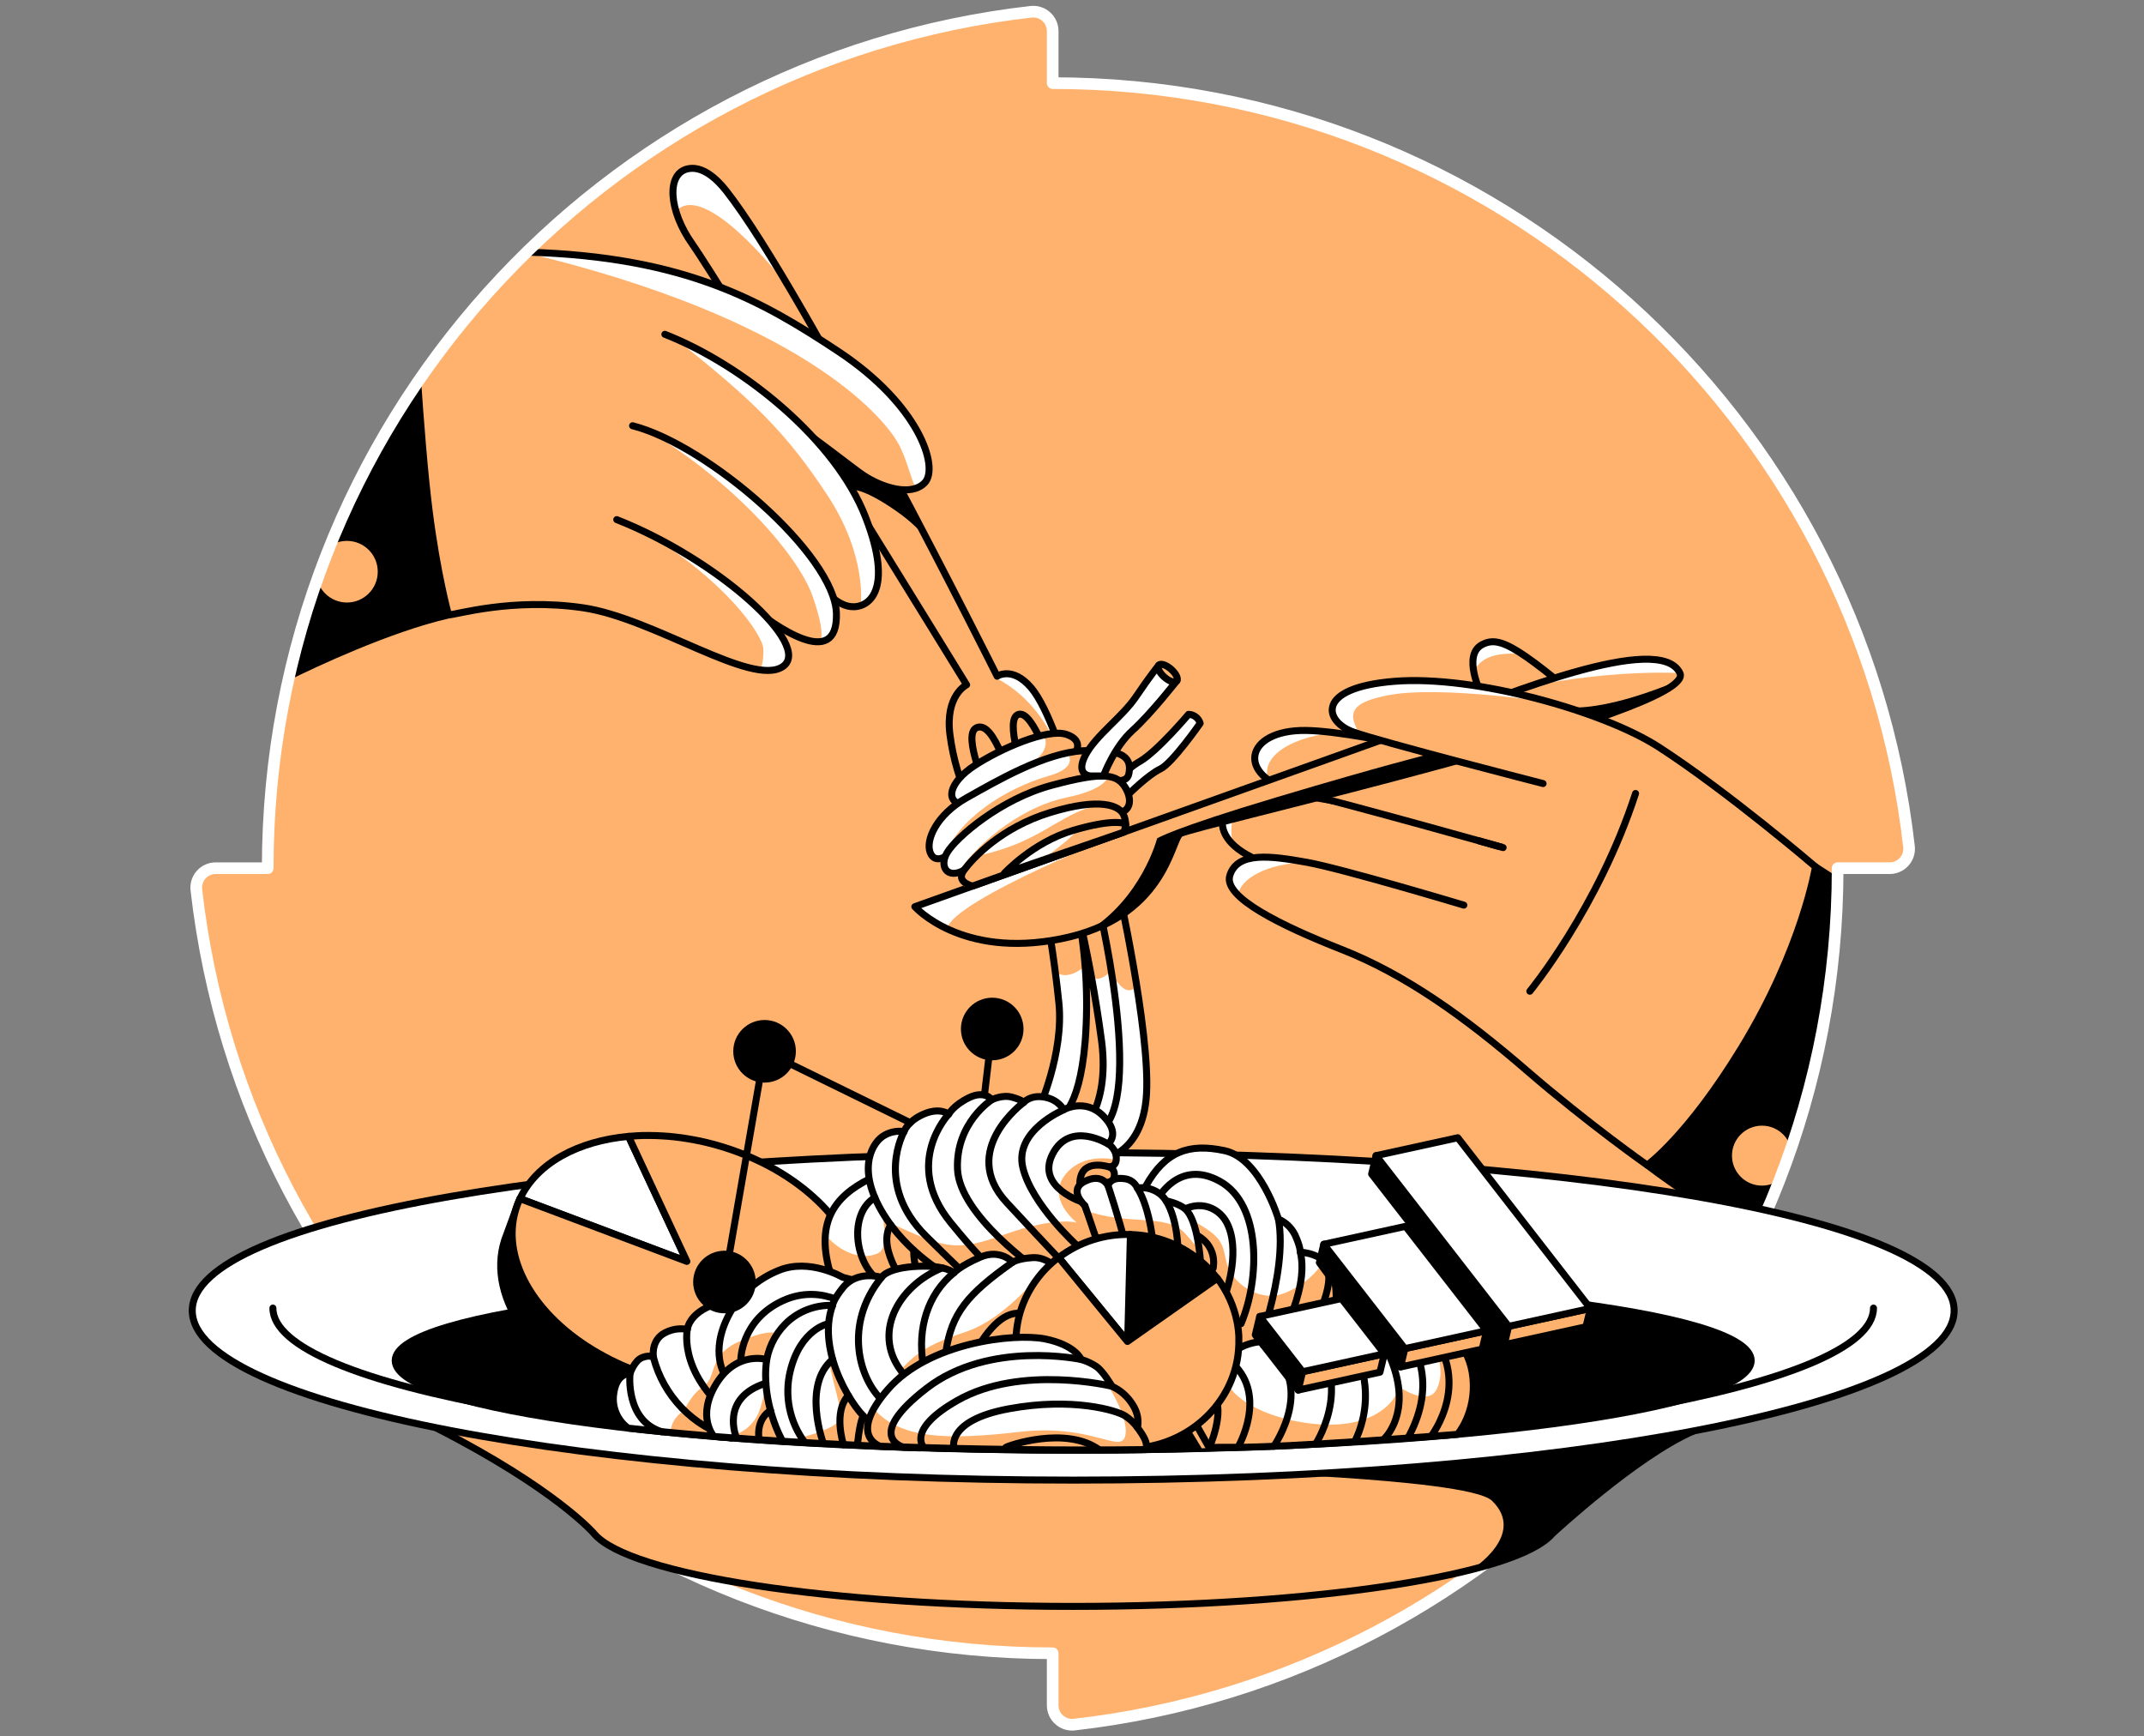 <svg width="368" height="298" viewBox="0 0 368 298" fill="none" xmlns="http://www.w3.org/2000/svg">
<rect x="0" y="0" width="368" height="298" fill="#808080" stroke="none"/>
<path d="M180.685 14.266V5.345C180.686 4.876 180.588 4.412 180.398 3.983C180.208 3.555 179.929 3.171 179.581 2.857C179.232 2.543 178.821 2.306 178.375 2.162C177.929 2.018 177.457 1.969 176.991 2.019C103.242 10.388 45.95 73.001 45.95 149.001H37.026C36.557 148.999 36.094 149.096 35.665 149.286C35.237 149.475 34.853 149.753 34.539 150.101C34.225 150.449 33.989 150.859 33.844 151.305C33.699 151.75 33.65 152.221 33.7 152.687C42.076 226.439 104.682 283.735 180.685 283.735V292.656C180.683 293.124 180.78 293.587 180.969 294.015C181.159 294.443 181.436 294.826 181.783 295.14C182.13 295.453 182.539 295.69 182.984 295.836C183.429 295.981 183.899 296.031 184.364 295.982C258.124 287.609 315.416 225 315.416 148.997H324.337C324.805 149 325.269 148.903 325.697 148.715C326.126 148.526 326.51 148.249 326.824 147.901C327.138 147.554 327.376 147.145 327.521 146.699C327.666 146.254 327.715 145.783 327.666 145.317C319.297 71.562 256.684 14.266 180.685 14.266Z" fill="#FFB26E"/>
<path d="M178.228 190.485C178.228 190.485 182.647 180.839 181.749 172.109C180.851 163.38 179.566 156.702 179.566 156.702L191.781 151.695C191.781 151.695 197.426 176.903 196.788 187.769C196.149 198.634 188.614 199.067 188.614 199.067L184.855 195.023C184.855 195.023 190.627 190.72 189.086 178.714C188.061 171.01 186.647 163.362 184.848 155.8C186.379 163.336 186.854 171.048 186.262 178.714C185.234 191.106 181.652 191.852 181.652 191.852L178.228 190.485Z" fill="white"/>
<path d="M180.88 166.507C182.885 168.643 185.897 166.074 185.897 166.074C185.897 166.074 187.34 168.34 188.708 167.936C189.478 167.737 190.146 167.257 190.58 166.59C190.58 166.59 192.3 170.266 194.014 169.927C195.727 169.588 194.822 168.379 194.822 168.379L192.246 154.098L179.516 156.937L180.88 166.507Z" fill="#FFB26E"/>
<path d="M178.228 190.485C178.228 190.485 182.647 180.839 181.749 172.109C180.851 163.38 179.566 156.702 179.566 156.702L191.781 151.695C191.781 151.695 197.426 176.903 196.788 187.769C196.149 198.634 188.614 199.067 188.614 199.067L184.855 195.023C184.855 195.023 190.627 190.72 189.086 178.714C188.061 171.01 186.647 163.362 184.848 155.8C186.379 163.336 186.854 171.048 186.262 178.714C185.234 191.106 181.652 191.852 181.652 191.852L178.228 190.485Z" stroke="black" stroke-width="1.2" stroke-linecap="round" stroke-linejoin="round"/>
<path d="M188.195 153.791C188.195 153.791 196.82 188.75 188.718 194.193" stroke="black" stroke-width="1.2" stroke-linecap="round" stroke-linejoin="round"/>
<path d="M192.329 134.138C192.329 134.138 192.668 132.389 195.659 130.664C198.649 128.94 204.003 122.595 204.003 122.595C204.456 122.606 204.893 122.762 205.252 123.039C205.611 123.316 205.872 123.7 205.997 124.135C205.997 124.135 201.214 131.007 199.165 131.97C197.116 132.934 193.844 136.173 193.844 136.173L192.329 134.138Z" fill="white" stroke="black" stroke-width="1.2" stroke-linecap="round" stroke-linejoin="round"/>
<path d="M311.613 148.759L315.5 151.283C313.527 174.403 311.5 189.212 301.5 210.5C304.539 212.161 298.646 209.057 301.5 210.5C295.425 207.18 289.49 205.06 282.726 199.951L311.613 148.759Z" fill="black"/>
<path d="M315.5 151.283L311.613 148.759L282.726 199.951C288.205 204.09 293.469 207.44 298.5 210.328" stroke="black" stroke-width="1.2" stroke-linecap="round" stroke-linejoin="round"/>
<path d="M256.868 144.289C256.868 144.289 229.16 136.263 218.695 136.173C208.23 136.083 205.933 144.383 217.7 148.279C229.467 152.175 250.256 156.439 250.256 156.439" fill="#FFB26E"/>
<path d="M218.143 137.114C208.966 137.06 211.744 145.148 211.744 145.148C211.744 145.148 209.735 144.499 209.843 141.541C209.951 138.583 218.143 137.114 218.143 137.114Z" fill="white"/>
<path d="M256.868 144.289C256.868 144.289 229.16 136.263 218.695 136.173C208.23 136.083 205.933 144.383 217.7 148.279C229.467 152.175 250.256 156.439 250.256 156.439" stroke="black" stroke-width="1.2" stroke-linecap="round" stroke-linejoin="round"/>
<path d="M262.582 132.952C262.582 132.952 234.532 125.452 224.07 125.358C213.526 125.264 212.166 133.247 222.144 135.744C234.478 138.828 258.42 145.585 258.42 145.585" fill="#FFB26E"/>
<path d="M217.754 133.994C215.759 128.825 224.72 125.596 230.412 125.816C226.5 125.665 224.5 125 219.5 126C213.584 128.402 214.756 131.473 216.04 132.598C216.586 133.094 217.158 133.56 217.754 133.994Z" fill="white"/>
<path d="M262.582 132.952C262.582 132.952 234.532 125.452 224.07 125.358C213.526 125.264 212.166 133.247 222.144 135.744C234.478 138.828 258.42 145.585 258.42 145.585" stroke="black" stroke-width="1.2" stroke-linecap="round" stroke-linejoin="round"/>
<path d="M254.188 118.966C254.188 118.966 250.992 112.505 254.325 110.669C257.514 108.909 260.717 111.077 276.092 124.135" fill="#FFB26E"/>
<path d="M261.302 112.263C253.387 111.542 253.03 115.542 253.03 115.542C253.03 115.542 251.48 109.592 256 110C260.52 110.408 261.302 112.263 261.302 112.263Z" fill="white"/>
<path d="M254.188 118.966C254.188 118.966 250.992 112.505 254.325 110.669C257.514 108.909 260.717 111.077 276.092 124.135" stroke="black" stroke-width="1.2" stroke-linecap="round" stroke-linejoin="round"/>
<path d="M157.024 155.606C157.024 155.606 236.833 127.129 247.356 123.32C257.878 119.511 284.901 108.263 288.35 115.521C291.524 122.209 204.187 141.822 202.552 143.092C200.918 144.362 199.923 157.601 182.056 161.129C164.91 164.548 157.024 155.606 157.024 155.606Z" fill="#FFB26E"/>
<path d="M162.518 159.379C163.737 154.329 193.931 142.424 193.931 142.424L157.024 155.606L162.518 159.379Z" fill="white"/>
<path d="M262.582 117.757C277.827 114.796 288.35 115.521 288.35 115.521C288.35 115.521 288 114.5 285.265 113.133C279.826 111.892 262.582 117.757 262.582 117.757Z" fill="white"/>
<path d="M157.024 155.606C157.024 155.606 236.833 127.129 247.356 123.32C257.878 119.511 284.901 108.263 288.35 115.521C291.524 122.209 204.187 141.822 202.552 143.092C200.918 144.362 199.923 157.601 182.056 161.129C164.91 164.548 157.024 155.606 157.024 155.606Z" stroke="black" stroke-width="1.2" stroke-linecap="round" stroke-linejoin="round"/>
<path d="M264.859 134.474C263.747 134.185 237.208 127.371 232.299 125.632C227.306 123.865 225.636 118.014 239.373 116.924C253.109 115.835 275.19 122.057 284.721 128.215C296.509 135.834 311.613 148.759 311.613 148.759C311.613 148.759 309.391 162.68 298.959 179.782C289.681 194.994 282.726 199.958 282.726 199.958C282.726 199.958 272.748 192.978 262.048 183.725C251.349 174.472 241.126 167.207 230.304 162.957C219.785 158.823 209.991 153.979 211.077 150.296C212.336 146.043 218.244 146.905 224.319 147.991C230.394 149.076 251.255 155.339 251.255 155.339" fill="#FFB26E"/>
<path d="M233.33 125.838C230.849 121.87 232.746 120.398 238.269 119.316C246.992 117.606 266.046 120.517 266.046 120.517C266.046 120.517 245.051 114.558 233.316 117.941C221.581 121.325 233.33 125.838 233.33 125.838Z" fill="white"/>
<path d="M224.319 147.987C217.286 148.137 212.84 150.945 212.558 153.5C212.183 152.984 212.495 154.074 212.558 153.5C211.5 152.5 210.5 152 210.994 149.257C215.279 145.465 224.319 147.987 224.319 147.987Z" fill="white"/>
<path d="M264.859 134.474C263.747 134.185 237.208 127.371 232.299 125.632C227.306 123.865 225.636 118.014 239.373 116.924C253.109 115.835 275.19 122.057 284.721 128.215C296.509 135.834 311.613 148.759 311.613 148.759C311.613 148.759 309.391 162.68 298.959 179.782C289.681 194.994 282.726 199.958 282.726 199.958C282.726 199.958 272.748 192.978 262.048 183.725C251.349 174.472 241.126 167.207 230.304 162.957C219.785 158.823 209.991 153.979 211.077 150.296C212.336 146.043 218.244 146.905 224.319 147.991C230.394 149.076 251.255 155.339 251.255 155.339" stroke="black" stroke-width="1.2" stroke-linecap="round" stroke-linejoin="round"/>
<path d="M280.731 136.173C274.335 155.833 262.582 170.118 262.582 170.118Z" fill="#FFB26E"/>
<path d="M280.731 136.173C274.335 155.833 262.582 170.118 262.582 170.118" stroke="black" stroke-width="1.2" stroke-linecap="round" stroke-linejoin="round"/>
<path d="M165.913 117.527C165.913 117.527 122.924 47.634 118.844 41.909C114.764 36.184 114.36 29.846 117.982 28.988C120.449 28.403 122.866 30.485 124.648 32.747C138.032 49.755 171.151 116.051 171.151 116.051C171.151 116.051 173.733 114.284 176.922 117.956C180.111 121.628 183.055 131.765 183.055 131.765L180.566 132.104C180.566 132.104 177.409 122.036 174.891 122.58C172.153 123.172 176.046 133.803 176.046 133.803L173.6 134.687C173.6 134.687 170.779 123.453 167.612 124.893C165.022 126.072 169.628 136.209 169.628 136.209L166.526 137.886C164.754 134.172 163.583 130.2 163.056 126.119C162.172 119.316 165.913 117.527 165.913 117.527Z" fill="#FFB26E"/>
<path d="M116.048 36.217C121.019 30.889 134.28 47.962 134.28 47.962C134.28 47.962 126.189 30.618 120.475 28.843C116.5 28 115.327 32.007 115.475 33.198C115.623 34.388 116.048 36.217 116.048 36.217Z" fill="white"/>
<path d="M170.956 116.369C177.413 119.615 180.353 125.928 180.353 125.928C180.353 125.928 178.86 116.856 174.116 115.55C172.958 115.229 170.956 116.369 170.956 116.369Z" fill="white"/>
<path d="M165.913 117.527C165.913 117.527 122.924 47.634 118.844 41.909C114.764 36.184 114.36 29.846 117.982 28.988C120.449 28.403 122.866 30.485 124.648 32.747C138.032 49.755 171.151 116.051 171.151 116.051C171.151 116.051 173.733 114.284 176.922 117.956C180.111 121.628 183.055 131.765 183.055 131.765L180.566 132.104C180.566 132.104 177.409 122.036 174.891 122.58C172.153 123.172 176.046 133.803 176.046 133.803L173.6 134.687C173.6 134.687 170.779 123.453 167.612 124.893C165.022 126.072 169.628 136.209 169.628 136.209L166.526 137.886C164.754 134.172 163.583 130.2 163.056 126.119C162.172 119.316 165.913 117.527 165.913 117.527Z" stroke="black" stroke-width="1.2" stroke-linecap="round" stroke-linejoin="round"/>
<path d="M257.997 145.465L253.885 144.311" stroke="black" stroke-width="1.2" stroke-linecap="round" stroke-linejoin="round"/>
<path d="M90.5 43.274C117.84 44.056 130.988 51.79 143.818 60.264C157.811 69.505 161.202 80.227 158.734 82.835C156.429 85.277 151.379 83.708 148.11 81.511C144.842 79.314 125.287 63.211 119.793 64.618" fill="#FFB26E"/>
<path d="M89.567 43.208C137.613 54.586 151.292 71.399 153.904 75.624C156.516 79.848 156.891 87.059 158.741 82.838C160.592 78.618 157 69 143 59.5C128.5 51 115 45 102.045 44.095C86.537 43.901 89.567 43.208 89.567 43.208Z" fill="white"/>
<path d="M119.793 64.618C125.287 63.211 144.842 79.314 148.11 81.511C151.379 83.708 156.429 85.277 158.734 82.835C161.201 80.227 157.811 69.505 143.818 60.264C130.988 51.79 117.84 44.056 90.5 43.274" stroke="black" stroke-width="1.2" stroke-linecap="round" stroke-linejoin="round"/>
<path d="M114.118 57.374C127.57 62.637 143.443 75.533 148.569 88.758C153.54 101.564 148.969 104.45 146.011 104.104C140.337 103.443 135.633 90.756 125.207 84.407" fill="#FFB26E"/>
<path d="M115.854 58.096C129.432 68.773 135.059 74.426 142.01 84.974C148.962 95.522 147.728 103.959 147.728 103.959C147.728 103.959 154.409 102.852 147.815 87.925C141.22 72.997 130.2 65.92 124.663 62.781C119.125 59.643 115.854 58.096 115.854 58.096Z" fill="white"/>
<path d="M114.118 57.374C127.57 62.637 143.443 75.533 148.569 88.758C153.54 101.564 148.969 104.45 146.011 104.104C140.337 103.443 135.633 90.756 125.207 84.407" stroke="black" stroke-width="1.2" stroke-linecap="round" stroke-linejoin="round"/>
<path d="M108.574 73.066C121.51 76.367 143.291 95.24 143.565 105.272C143.839 115.304 132.873 107.242 128.912 104.147C124.951 101.052 112.679 92.867 109.508 92.47" fill="#FFB26E"/>
<path d="M111.2 73.899C126.769 83.231 137.148 95.706 139.46 102.282C142.01 109.525 140.65 110.149 140.65 110.149C140.65 110.149 146.144 109.32 142 100.099C137.855 90.879 123.699 80.641 120.244 78.582C116.788 76.522 111.2 73.899 111.2 73.899Z" fill="white"/>
<path d="M108.574 73.066C121.51 76.367 143.291 95.24 143.565 105.272C143.839 115.304 132.873 107.242 128.912 104.147C124.951 101.052 112.679 92.867 109.508 92.47" stroke="black" stroke-width="1.2" stroke-linecap="round" stroke-linejoin="round"/>
<path d="M78.5 56.5C76 61 74 62 69.569 69C71.489 88.153 75.993 105.532 76.984 105.532C78.218 105.532 87.897 102.542 100.039 104.302C112.181 106.062 129.078 117.97 134.359 114.403C139.64 110.835 123.27 96.041 105.861 89.176" fill="#FFB26E"/>
<path d="M110.684 91.283C124.753 99.847 130.885 108.959 131.015 111.34C131.145 113.721 130.478 114.969 130.478 114.969C130.478 114.969 137.202 115.153 134.702 110.146C132.202 105.139 117.942 95.222 115.222 93.646C113.756 92.773 112.24 91.984 110.684 91.283V91.283Z" fill="white"/>
<path d="M105.861 89.176C123.27 96.041 139.64 110.835 134.359 114.403C129.078 117.97 112.181 106.062 100.039 104.302C87.897 102.542 78.218 105.532 76.984 105.532C75.993 105.532 71.489 88.153 69.569 69" stroke="black" stroke-width="1.2" stroke-linecap="round" stroke-linejoin="round"/>
<path d="M76.984 105.536C66.628 107.904 53.627 114.089 49.748 116C48.691 114.492 56.183 94.131 59 88.5C60.346 85.805 71.688 65.5 71.688 65.5C72.13 72.004 72.827 81.075 73.64 87.528C75.047 98.689 76.984 105.536 76.984 105.536Z" fill="black"/>
<path d="M71.688 65.5C72.13 72.004 72.827 81.075 73.64 87.528C75.047 98.689 76.984 105.536 76.984 105.536C66.628 107.904 53.627 114.089 49.748 116" stroke="black" stroke-width="1.2" stroke-linecap="round" stroke-linejoin="round"/>
<path d="M165.368 138.103C162.121 137.713 162.843 134.293 167.273 131.39C171.702 128.486 179.79 124.95 183.055 126.04C186.319 127.129 184.415 129.485 184.415 129.485L165.368 138.103Z" fill="white"/>
<path d="M179.119 126.152C181.32 130.167 172.824 133.164 172.824 133.164L184.729 128.958C184.729 128.958 185.786 127.999 184.512 126.888C182.041 124.72 179.004 126.004 179.119 126.152Z" fill="#FFB26E"/>
<path d="M165.368 138.103C162.121 137.713 162.843 134.293 167.273 131.39C171.702 128.486 179.79 124.95 183.055 126.04C186.319 127.129 184.415 129.485 184.415 129.485L165.368 138.103Z" stroke="black" stroke-width="1.2" stroke-linecap="round" stroke-linejoin="round"/>
<path d="M165.368 143.907C162.886 147.359 160.469 148.416 159.654 146.299C158.839 144.181 160.736 139.827 165.913 136.92C171.089 134.012 179.336 129.211 185.865 128.846C192.394 128.482 194.061 129.878 193.844 132.208C193.758 133.161 193.574 134.333 190.958 133.857C188.343 133.381 167.453 141.003 165.368 143.907Z" fill="white"/>
<path d="M162.017 147.132C164.289 140.78 172.251 135.394 179.996 133.164C183.945 132.028 184.046 130.446 183.196 129.169C183.196 129.169 190.93 128.576 192.805 129.929C194.681 131.281 193.282 133.868 192.805 133.998C192.329 134.128 180.627 132.677 171.648 139.145C162.67 145.613 162.017 147.132 162.017 147.132Z" fill="#FFB26E"/>
<path d="M165.368 143.907C162.886 147.359 160.469 148.416 159.654 146.299C158.839 144.181 160.736 139.827 165.913 136.92C171.089 134.012 179.336 129.211 185.865 128.846C192.394 128.482 194.061 129.878 193.844 132.208C193.758 133.161 193.574 134.333 190.958 133.857C188.343 133.381 167.453 141.003 165.368 143.907Z" stroke="black" stroke-width="1.2" stroke-linecap="round" stroke-linejoin="round"/>
<path d="M166.252 148.827C162.85 151.353 161.014 148.896 162.58 146.302C164.145 143.709 171.681 137.132 180.566 134.759C189.451 132.385 191.896 132.739 193.325 135.48C194.753 138.222 193.256 140.195 190.262 139.311C187.268 138.428 166.252 148.827 166.252 148.827Z" fill="white"/>
<path d="M164.39 149.783C168.524 143.734 176.143 138.276 183.055 136.866C189.966 135.455 190.19 133.237 190.19 133.237C190.19 133.237 193.249 133.237 193.476 135.783C193.704 138.33 192.805 139.264 192.805 139.264C192.805 139.264 186.312 136.48 179.696 139.239C173.08 141.999 165.022 149.783 165.022 149.783H164.39Z" fill="#FFB26E"/>
<path d="M166.252 148.827C162.85 151.353 161.014 148.896 162.58 146.302C164.145 143.709 171.681 137.132 180.566 134.759C189.451 132.385 191.896 132.739 193.325 135.48C194.753 138.222 193.256 140.195 190.262 139.311C187.268 138.428 166.252 148.827 166.252 148.827Z" stroke="black" stroke-width="1.2" stroke-linecap="round" stroke-linejoin="round"/>
<path d="M166.948 152.063C166.948 152.063 163.914 151.421 165.458 149.34C167.002 147.258 171.829 142.024 180.266 139.441C188.704 136.858 192.235 138.146 192.917 139.986C193.599 141.826 192.917 142.792 192.917 142.792L166.948 152.063Z" fill="white"/>
<path d="M166.457 147.132C176.1 145.404 180.025 141.62 184.7 139.47C189.375 137.32 191.85 138.557 191.85 138.557L193.195 141.14C193.195 141.14 179.866 143.063 176.013 146.714C172.161 150.364 171.735 150.281 171.735 150.281L166.457 152.247C166.457 152.247 164.437 152.572 165.014 150.361C165.592 148.149 166.457 147.132 166.457 147.132Z" fill="#FFB26E"/>
<path d="M166.948 152.063C166.948 152.063 163.914 151.421 165.458 149.34C167.002 147.258 171.829 142.024 180.266 139.441C188.704 136.858 192.235 138.146 192.917 139.986C193.599 141.826 192.917 142.792 192.917 142.792L166.948 152.063Z" stroke="black" stroke-width="1.2" stroke-linecap="round" stroke-linejoin="round"/>
<path d="M172.373 149.884C172.373 149.884 177.272 144.542 184.206 142.507C191.139 140.473 193.224 141.248 193.224 141.53C193.149 141.959 193.048 142.383 192.921 142.8L172.373 149.884Z" fill="white"/>
<path d="M185.616 141.303C184.721 143.73 178.228 147.864 178.228 147.864L192.917 142.792V141.31L185.616 141.303Z" fill="#FFB26E"/>
<path d="M172.373 149.884C172.373 149.884 177.272 144.542 184.206 142.507C191.139 140.473 193.224 141.248 193.224 141.53C193.149 141.959 193.048 142.383 192.921 142.8L172.373 149.884Z" stroke="black" stroke-width="1.2" stroke-linecap="round" stroke-linejoin="round"/>
<path d="M187.135 133.164C187.135 133.164 184.505 133.024 186.319 129.579C188.134 126.134 192.578 123.14 195.024 119.511C197.47 115.882 198.895 114.172 198.895 114.172L202.008 116.801C202.008 116.801 197.563 122.501 194.389 125.358C191.215 128.215 189.404 133.164 189.404 133.164H187.135Z" fill="white" stroke="black" stroke-width="1.2" stroke-linecap="round" stroke-linejoin="round"/>
<path d="M201.974 116.897C202.301 116.53 201.876 115.618 201.024 114.861C200.172 114.104 199.217 113.788 198.89 114.156C198.563 114.524 198.988 115.436 199.84 116.193C200.692 116.95 201.647 117.265 201.974 116.897Z" fill="#FFB26E" stroke="black" stroke-width="1.2" stroke-linecap="round" stroke-linejoin="round"/>
<path d="M186.554 159.945C195.973 154.199 198.61 143.885 198.61 143.885C198.61 143.885 201.012 142.23 219.24 136.786C237.468 131.343 245.458 129.384 245.458 129.384L249.859 130.56C249.859 130.56 235.491 134.25 219.024 138.669C202.556 143.088 203.151 141.815 202.008 143.925C200.864 146.035 199.685 150.48 196.936 153.146C194.187 155.811 186.554 159.945 186.554 159.945Z" fill="black"/>
<path d="M269.079 121.419C277.466 121.823 288.461 116.43 288.469 116.801C288.469 117.115 275.157 123.767 274.721 123.381L269.079 121.419Z" fill="black"/>
<path d="M59.55 103.404C62.471 103.404 64.838 101.036 64.838 98.115C64.838 95.195 62.471 92.827 59.55 92.827C56.629 92.827 54.262 95.195 54.262 98.115C54.262 101.036 56.629 103.404 59.55 103.404Z" fill="#FFB26E"/>
<path d="M302.426 203.475C305.267 203.475 307.57 201.172 307.57 198.331C307.57 195.49 305.267 193.187 302.426 193.187C299.585 193.187 297.281 195.49 297.281 198.331C297.281 201.172 299.585 203.475 302.426 203.475Z" fill="#FFB26E"/>
<path d="M141.805 77.629C141.805 77.629 143.825 80.616 146.299 84.072C146.299 84.072 148.103 83.751 153.622 87.56C159.142 91.37 159.968 94.169 159.968 94.169L154.669 84.068C154.669 84.068 149.405 82.409 146.595 80.75C143.785 79.09 141.805 77.629 141.805 77.629Z" fill="black"/>
<path d="M180.685 14.266V5.345C180.686 4.876 180.588 4.412 180.398 3.983C180.208 3.555 179.929 3.171 179.581 2.857C179.232 2.543 178.821 2.306 178.375 2.162C177.929 2.018 177.457 1.969 176.991 2.019C103.242 10.388 45.95 73.001 45.95 149.001H37.026C36.557 148.999 36.094 149.096 35.665 149.286C35.237 149.475 34.853 149.753 34.539 150.101C34.225 150.449 33.989 150.859 33.844 151.305C33.699 151.75 33.65 152.221 33.7 152.687C42.076 226.439 104.682 283.735 180.685 283.735V292.656C180.683 293.124 180.78 293.587 180.969 294.015C181.159 294.443 181.436 294.826 181.783 295.14C182.13 295.453 182.539 295.69 182.984 295.836C183.429 295.981 183.899 296.031 184.364 295.982C258.124 287.609 315.416 225 315.416 148.997H324.337C324.805 149 325.269 148.903 325.697 148.715C326.126 148.526 326.51 148.249 326.824 147.901C327.138 147.554 327.376 147.145 327.521 146.699C327.666 146.254 327.715 145.783 327.666 145.317C319.297 71.562 256.684 14.266 180.685 14.266" stroke="white" stroke-width="2" stroke-linecap="round" stroke-linejoin="round"/>
<path d="M170.306 181.369C172.942 181.369 175.079 179.233 175.079 176.597C175.079 173.961 172.942 171.824 170.306 171.824C167.671 171.824 165.534 173.961 165.534 176.597C165.534 179.233 167.671 181.369 170.306 181.369Z" fill="black" stroke="black" stroke-width="1.2" stroke-linecap="round" stroke-linejoin="round"/>
<path d="M74.751 244.996C95.541 255.601 102.001 263.238 102.001 263.238C107.986 270.287 142.508 275.691 184.206 275.691C225.903 275.691 260.425 270.28 266.41 263.238C266.41 263.238 280.886 249.79 290.734 245.562C300.582 241.334 74.751 244.996 74.751 244.996Z" fill="#FFB26E" stroke="black" stroke-width="1.2" stroke-linecap="round" stroke-linejoin="round"/>
<path d="M335.411 224.924C335.411 208.854 267.716 197.808 184.206 197.808C100.695 197.808 33 208.854 33 224.924C33 240.995 100.695 254.018 184.206 254.018C267.716 254.018 335.411 240.988 335.411 224.924Z" fill="white" stroke="black" stroke-width="1.2" stroke-linecap="round" stroke-linejoin="round"/>
<path d="M46.841 224.492C46.841 237.954 108.343 248.87 184.206 248.87C260.068 248.87 321.57 237.954 321.57 224.492" stroke="black" stroke-width="1.2" stroke-linecap="round" stroke-linejoin="round"/>
<path d="M300.579 233.506C300.579 225.018 248.478 219.185 184.206 219.185C119.933 219.185 67.833 225.018 67.833 233.506C67.833 241.994 119.933 248.87 184.206 248.87C248.478 248.87 300.579 241.991 300.579 233.506Z" fill="black" stroke="black" stroke-width="1.2" stroke-linecap="round" stroke-linejoin="round"/>
<path d="M86.612 212.851L86.749 212.468C86.804 212.317 86.854 212.165 86.915 212.017C87.572 210.214 89.08 206.109 89.08 206.109L89.762 207.483C96.511 200.052 111.005 198.017 124.778 203.194C137.725 208.06 146.011 217.789 145.924 226.836L147.317 225.289L145.419 230.447C145.206 231.221 144.929 231.975 144.59 232.702C139.705 243.048 122.92 246.615 107.095 240.667C92.11 235.047 83.373 222.919 86.612 212.851Z" fill="black" stroke="black" stroke-width="1.2" stroke-linecap="round" stroke-linejoin="round"/>
<path d="M89.253 205.712L117.903 216.483L107.889 195.027C99.274 195.81 92.16 199.561 89.253 205.712Z" fill="white" stroke="black" stroke-width="1.2" stroke-linecap="round" stroke-linejoin="round"/>
<path d="M103.809 232.85C104.169 233.048 104.53 233.236 104.891 233.42C105.252 233.604 105.659 233.78 106.052 233.972C106.446 234.163 106.821 234.332 107.218 234.491C107.474 234.603 107.741 234.711 108.004 234.819C108.347 234.956 108.686 235.09 109.036 235.22C109.757 235.494 110.479 235.743 111.2 235.977C111.922 236.212 112.683 236.428 113.422 236.627C126.596 240.119 139.612 237.244 145.142 229.563C145.669 228.836 146.128 228.06 146.512 227.248C146.812 226.616 147.062 225.963 147.259 225.292C147.328 225.072 147.385 224.849 147.443 224.632C149.644 215.744 142.822 205.477 130.849 199.54C130.655 199.453 130.46 199.356 130.261 199.262C129.691 198.985 129.112 198.722 128.523 198.472C128.266 198.36 128 198.252 127.736 198.14C127.375 198.006 127.054 197.873 126.704 197.743C124.907 197.066 123.068 196.503 121.2 196.058C120.503 195.892 119.818 195.748 119.129 195.622C118.44 195.496 117.661 195.362 116.936 195.261C116.575 195.211 116.214 195.171 115.854 195.128C115.132 195.041 114.411 194.98 113.689 194.944C113.328 194.922 112.968 194.904 112.607 194.893C112.167 194.872 111.73 194.864 111.294 194.868C110.666 194.868 110.042 194.868 109.425 194.915H109.393C108.885 194.941 108.38 194.977 107.878 195.023L117.892 216.48L89.242 205.708C88.943 206.339 88.693 206.993 88.495 207.663C85.869 216.426 92.218 226.685 103.809 232.85Z" fill="#FFB26E" stroke="black" stroke-width="1.2" stroke-linecap="round" stroke-linejoin="round"/>
<path d="M150.56 201.7C143.832 204.669 140.138 208.915 142.184 217.313C144.229 225.711 161.577 220.56 161.577 220.56L161.909 214.488L150.56 201.7Z" fill="white"/>
<path d="M141.617 211.909C144.943 215.675 148.626 216.119 150.765 215.04C152.905 213.962 151.22 207.66 151.22 207.66L160.96 217.446L144.727 220.942C144.727 220.942 140.683 219.243 140.683 219.214C140.683 219.185 141.617 211.909 141.617 211.909Z" fill="#FFB26E"/>
<path d="M150.56 201.7C143.832 204.669 140.138 208.915 142.184 217.313C144.229 225.711 161.577 220.56 161.577 220.56L161.909 214.488L150.56 201.7Z" stroke="black" stroke-width="1.2" stroke-linecap="round" stroke-linejoin="round"/>
<path d="M163.182 219.185C163.182 219.185 155.531 215.217 151.22 207.66C146.909 200.102 149.99 195.784 151.837 194.817C152.85 194.245 154.027 194.029 155.177 194.204C155.177 194.204 155.708 192.444 158.521 191.21C161.335 189.976 162.85 191.21 162.85 191.21C162.85 191.21 163.618 189.695 166.346 188.375C169.073 187.054 170.238 188.736 170.238 188.736C170.238 188.736 172.02 187.834 173.701 188.295C175.382 188.757 175.732 189.183 175.732 189.183C175.732 189.183 176.865 187.841 179.31 188.295C181.756 188.75 182.557 190.46 182.557 190.46C182.557 190.46 186.186 188.382 189.317 191.484C192.448 194.587 190.208 196.3 190.208 196.3C190.208 196.3 191.759 197.256 191.593 199.038C191.478 200.293 190.439 200.257 190.439 200.257C190.713 200.379 190.94 200.584 191.089 200.843C191.239 201.103 191.301 201.403 191.269 201.7C191.168 202.783 190.803 202.783 189.88 202.956C188.956 203.129 186.009 206.386 186.009 206.386L188.827 213.774L176.407 219.214L163.182 219.185Z" fill="white"/>
<path d="M152.591 209.802C162.064 214.131 163.738 214.979 172.431 211.859C181.125 208.738 184.826 209.824 184.826 209.824C184.826 209.824 179.595 205.856 182.763 201.7C185.93 197.545 191.547 199.063 191.547 199.063L190.973 202.508L186.612 206.386L188.823 213.774C188.823 213.774 179.3 218.464 179.191 218.431C179.083 218.399 159.91 219.874 159.91 219.874L152.591 209.802Z" fill="#FFB26E"/>
<path d="M163.182 219.185C163.182 219.185 155.531 215.217 151.22 207.66C146.909 200.102 149.99 195.784 151.837 194.817C152.85 194.245 154.027 194.029 155.177 194.204C155.177 194.204 155.708 192.444 158.521 191.21C161.335 189.976 162.85 191.21 162.85 191.21C162.85 191.21 163.618 189.695 166.346 188.375C169.073 187.054 170.238 188.736 170.238 188.736C170.238 188.736 172.02 187.834 173.701 188.295C175.382 188.757 175.732 189.183 175.732 189.183C175.732 189.183 176.865 187.841 179.31 188.295C181.756 188.75 182.557 190.46 182.557 190.46C182.557 190.46 186.186 188.382 189.317 191.484C192.448 194.587 190.208 196.3 190.208 196.3C190.208 196.3 191.759 197.256 191.593 199.038C191.478 200.293 190.439 200.257 190.439 200.257C190.713 200.379 190.94 200.584 191.089 200.843C191.239 201.103 191.301 201.403 191.269 201.7C191.168 202.783 190.803 202.783 189.88 202.956C188.956 203.129 186.009 206.386 186.009 206.386L188.827 213.774L176.407 219.214L163.182 219.185Z" stroke="black" stroke-width="1.2" stroke-linecap="round" stroke-linejoin="round"/>
<path d="M190.407 200.283C190.407 200.283 186.413 198.908 185.526 201.834C184.732 204.438 186.817 205.531 186.817 205.531" stroke="black" stroke-width="1.2" stroke-linecap="round" stroke-linejoin="round"/>
<path d="M190.176 196.325C190.176 196.325 183.683 192.235 180.678 198.039C177.673 203.843 186.009 206.386 186.009 206.386" stroke="black" stroke-width="1.2" stroke-linecap="round" stroke-linejoin="round"/>
<path d="M182.525 190.485C182.525 190.485 174.047 194.049 175.562 200.384C177.078 206.718 184.841 213.731 184.841 213.731" stroke="black" stroke-width="1.2" stroke-linecap="round" stroke-linejoin="round"/>
<path d="M175.714 189.197C175.714 189.197 164.481 197.415 172.792 206.386C181.103 215.358 181.634 215.823 181.634 215.823" stroke="black" stroke-width="1.2" stroke-linecap="round" stroke-linejoin="round"/>
<path d="M170.22 188.75C170.22 188.75 164.019 192.682 164.347 200.654C164.675 208.626 178.228 218.034 178.228 218.034" stroke="black" stroke-width="1.2" stroke-linecap="round" stroke-linejoin="round"/>
<path d="M162.832 191.207C162.832 191.207 154.849 199.586 163.16 209.813C171.472 220.04 172.662 219.192 172.662 219.192" stroke="black" stroke-width="1.2" stroke-linecap="round" stroke-linejoin="round"/>
<path d="M155.177 194.204C155.177 194.204 149.99 203.262 158.954 212.147C167.918 221.032 168.276 220.942 168.276 220.942" stroke="black" stroke-width="1.2" stroke-linecap="round" stroke-linejoin="round"/>
<path d="M150.159 205.531C145.942 208.1 146.527 215.755 150.159 219.185C153.792 222.616 153.071 221.974 153.071 221.974" stroke="black" stroke-width="1.2" stroke-linecap="round" stroke-linejoin="round"/>
<path d="M156.245 221.699C156.245 221.699 150.232 214.434 152.887 210.214" stroke="black" stroke-width="1.2" stroke-linecap="round" stroke-linejoin="round"/>
<path d="M156.829 214.564C156.788 216.964 157.563 219.307 159.026 221.209" stroke="black" stroke-width="1.2" stroke-linecap="round" stroke-linejoin="round"/>
<path d="M196.673 203.544C199.973 197.61 204.064 196.159 210.2 197.48C216.336 198.8 219.435 209.222 219.435 209.222C220.672 209.757 221.678 210.716 222.27 211.927C223.194 213.908 223.194 214.896 223.194 214.896C223.194 214.896 227.811 215.026 228.868 218.864C229.925 222.702 228.868 226.519 228.868 226.519L210.514 235.642L197.048 215.314L196.673 203.544Z" fill="white"/>
<path d="M200.9 207.573C210.164 211.992 209.652 212.912 210.507 216.591C211.362 220.271 216.25 223.572 220.355 221.97C224.46 220.368 226.343 217.641 226.343 217.641L230.452 220.917V223.922C230.452 223.922 218.735 231.685 218.003 231.883C217.27 232.081 210.251 232.182 210.251 232.182C210.251 232.182 200.799 216.281 200.9 215.809C201.001 215.336 200.9 207.573 200.9 207.573Z" fill="#FFB26E"/>
<path d="M196.673 203.544C199.973 197.61 204.064 196.159 210.2 197.48C216.336 198.8 219.435 209.222 219.435 209.222C220.672 209.757 221.678 210.716 222.27 211.927C223.194 213.908 223.194 214.896 223.194 214.896C223.194 214.896 227.811 215.026 228.868 218.864C229.925 222.702 228.868 226.519 228.868 226.519L210.514 235.642L197.048 215.314L196.673 203.544Z" stroke="black" stroke-width="1.2" stroke-linecap="round" stroke-linejoin="round"/>
<path d="M219.435 209.222C221.148 218.723 215.157 233.322 215.157 233.322" stroke="black" stroke-width="1.2" stroke-linecap="round" stroke-linejoin="round"/>
<path d="M223.194 214.896C224.846 221.887 218.645 231.591 218.645 231.591" stroke="black" stroke-width="1.2" stroke-linecap="round" stroke-linejoin="round"/>
<path d="M227.519 216.606C229.77 220.855 224.597 228.629 224.597 228.629" stroke="black" stroke-width="1.2" stroke-linecap="round" stroke-linejoin="round"/>
<path d="M198.653 205.856C198.653 205.856 202.282 198.782 209.407 202.75C216.531 206.718 216.261 219.517 213.014 227.172" stroke="black" stroke-width="1.2" stroke-linecap="round" stroke-linejoin="round"/>
<path d="M201.755 208.561C205.117 205.676 208.97 206.902 210.514 209.748C213.007 214.369 210.514 221.559 210.514 221.559" stroke="black" stroke-width="1.2" stroke-linecap="round" stroke-linejoin="round"/>
<path d="M203.007 211.069C209.471 212.652 208.22 217.666 208.22 217.666" stroke="black" stroke-width="1.2" stroke-linecap="round" stroke-linejoin="round"/>
<path d="M186.218 206.906C186.218 206.906 183.217 204.24 186.186 202.746C189.155 201.253 190.176 203.468 190.176 203.468C190.176 203.468 190.536 201.953 192.946 202.281C193.437 202.318 193.908 202.488 194.309 202.772C194.71 203.057 195.026 203.446 195.222 203.897C196.222 203.74 197.246 203.89 198.159 204.326C198.975 204.703 199.664 205.31 200.139 206.072C200.139 206.072 202.304 206.505 203.433 207.479C205.662 209.427 206.059 216.624 206.059 216.624L188.065 212.324L186.218 206.906Z" fill="white"/>
<path d="M186.049 207.66C193.498 210.43 200.118 208.186 203.317 211.588C206.517 214.99 206.925 216.606 206.925 216.606C206.925 216.606 196.716 212.227 192.185 213.738C187.654 215.25 186.475 215.379 186.55 214.896C186.626 214.413 186.049 207.66 186.049 207.66Z" fill="#FFB26E"/>
<path d="M186.218 206.906C186.218 206.906 183.217 204.24 186.186 202.746C189.155 201.253 190.176 203.468 190.176 203.468C190.176 203.468 190.536 201.953 192.946 202.281C193.437 202.318 193.908 202.488 194.309 202.772C194.71 203.057 195.026 203.446 195.222 203.897C196.222 203.74 197.246 203.89 198.159 204.326C198.975 204.703 199.664 205.31 200.139 206.072C200.139 206.072 202.304 206.505 203.433 207.479C205.662 209.427 206.059 216.624 206.059 216.624L188.065 212.324L186.218 206.906Z" stroke="black" stroke-width="1.2" stroke-linecap="round" stroke-linejoin="round"/>
<path d="M190.176 203.45C190.176 203.45 192.098 209.2 193.101 213.291" stroke="black" stroke-width="1.2" stroke-linecap="round" stroke-linejoin="round"/>
<path d="M195.222 203.879C197.531 207.53 198.004 214.232 198.004 214.232" stroke="black" stroke-width="1.2" stroke-linecap="round" stroke-linejoin="round"/>
<path d="M200.139 206.054C202.282 209.507 202.203 215.04 202.203 215.04" stroke="black" stroke-width="1.2" stroke-linecap="round" stroke-linejoin="round"/>
<path d="M208.959 235.256C212.112 229.618 217.451 230.267 217.451 230.267C217.451 230.267 217.682 227.551 222.995 227.168C228.309 226.786 238.698 224.492 238.698 224.492C238.698 224.492 251.76 225.714 252.817 236.482C253.402 242.445 250.169 246.165 250.169 246.165C250.169 246.165 220.842 248.477 211.621 248.387C207.56 248.347 207.56 248.477 207.56 248.477L204.789 243.535L208.959 235.256Z" fill="white"/>
<path d="M210.453 236.969C212.675 242.348 224.568 245.544 231.877 244.184C239.185 242.824 240.174 238.019 240.174 238.019C240.174 238.019 245.065 241.446 246.58 238.448C248.095 235.451 246.559 232.053 246.559 232.053L250.718 230.765C251.874 231.865 252.688 233.276 253.06 234.829C253.431 236.381 253.346 238.008 252.814 239.513C251.01 244.949 250.184 246.172 250.184 246.172L206.272 248.563L203.833 244.534L210.453 236.969Z" fill="#FFB26E"/>
<path d="M208.959 235.256C212.112 229.618 217.451 230.267 217.451 230.267C217.451 230.267 217.682 227.551 222.995 227.168C228.309 226.786 238.698 224.492 238.698 224.492C238.698 224.492 251.76 225.714 252.817 236.482C253.402 242.445 250.169 246.165 250.169 246.165C250.169 246.165 220.842 248.477 211.621 248.387C207.56 248.347 207.56 248.477 207.56 248.477L204.789 243.535L208.959 235.256Z" stroke="black" stroke-width="1.2" stroke-linecap="round" stroke-linejoin="round"/>
<path d="M244.416 227.399C253.344 236.681 245.603 246.54 245.603 246.54" stroke="black" stroke-width="1.2" stroke-linecap="round" stroke-linejoin="round"/>
<path d="M236.671 224.921C245.328 230.62 245.866 239.238 241.645 246.803" stroke="black" stroke-width="1.2" stroke-linecap="round" stroke-linejoin="round"/>
<path d="M237.425 247.099C237.425 247.099 241.631 243.445 239.611 235.862C237.591 228.279 232.497 225.913 232.497 225.913" stroke="black" stroke-width="1.2" stroke-linecap="round" stroke-linejoin="round"/>
<path d="M211.621 234.026C217.566 239.596 212.531 248.3 212.531 248.3" stroke="black" stroke-width="1.2" stroke-linecap="round" stroke-linejoin="round"/>
<path d="M208.317 239.408C210.352 242.193 207.56 248.477 207.56 248.477" stroke="black" stroke-width="1.2" stroke-linecap="round" stroke-linejoin="round"/>
<path d="M216.773 230.779C226.412 237.11 218.645 248.203 218.645 248.203" stroke="black" stroke-width="1.2" stroke-linecap="round" stroke-linejoin="round"/>
<path d="M222.292 227.168C233.796 235.418 225.899 247.683 225.899 247.683" stroke="black" stroke-width="1.2" stroke-linecap="round" stroke-linejoin="round"/>
<path d="M228.868 226.508C238.565 236.969 232.497 247.431 232.497 247.431" stroke="black" stroke-width="1.2" stroke-linecap="round" stroke-linejoin="round"/>
<path d="M107.806 245.097C106.94 244.461 106.254 243.612 105.815 242.632C105.376 241.652 105.199 240.574 105.302 239.505C105.699 235.505 108.134 235.761 108.134 235.761C108.134 235.761 108.855 233.499 110.251 232.972C111.647 232.446 112.163 232.972 112.163 232.972C112.163 232.972 111.702 230.4 113.682 229.004C114.948 228.176 116.484 227.869 117.971 228.146C117.971 228.146 118.112 226.299 120.608 224.78C123.772 222.861 125.954 224.188 125.954 224.188C127.865 221.42 130.548 219.276 133.67 218.024C138.948 215.859 144.637 219.203 144.637 219.203L149.034 220.361L145.546 231.609L125.492 246.76C125.492 246.76 116.449 246.002 113.588 245.703C110.728 245.403 107.806 245.097 107.806 245.097Z" fill="white"/>
<path d="M115.067 245.865C115.113 245.081 115.357 244.321 115.777 243.657C116.198 242.993 116.78 242.447 117.47 242.07C117.47 242.07 118.501 239.368 120.77 237.914C123.039 236.461 121.492 232.543 126.903 230.224C132.314 227.904 133.429 228.885 133.429 228.885V234.026L124.684 246.76L115.067 245.865Z" fill="#FFB26E"/>
<path d="M107.806 245.097C106.94 244.461 106.254 243.612 105.815 242.632C105.376 241.652 105.199 240.574 105.302 239.505C105.699 235.505 108.134 235.761 108.134 235.761C108.134 235.761 108.855 233.499 110.251 232.972C111.647 232.446 112.163 232.972 112.163 232.972C112.163 232.972 111.702 230.4 113.682 229.004C114.948 228.176 116.484 227.869 117.971 228.146C117.971 228.146 118.112 226.299 120.608 224.78C123.772 222.861 125.954 224.188 125.954 224.188C127.865 221.42 130.548 219.276 133.67 218.024C138.948 215.859 144.637 219.203 144.637 219.203L149.034 220.361L145.546 231.609L125.492 246.76C125.492 246.76 116.449 246.002 113.588 245.703C110.728 245.403 107.806 245.097 107.806 245.097Z" stroke="black" stroke-width="1.2" stroke-linecap="round" stroke-linejoin="round"/>
<path d="M108.134 235.761C108.134 235.761 107.275 243.755 113.581 245.717" stroke="black" stroke-width="1.2" stroke-linecap="round" stroke-linejoin="round"/>
<path d="M112.163 232.972C113.007 236.23 114.679 239.213 117.018 241.632C119.357 244.051 122.283 245.822 125.51 246.774" stroke="black" stroke-width="1.2" stroke-linecap="round" stroke-linejoin="round"/>
<path d="M117.971 228.157C117.971 228.157 116.063 236.843 128.097 244.801" stroke="black" stroke-width="1.2" stroke-linecap="round" stroke-linejoin="round"/>
<path d="M125.954 224.199C121.445 231.277 124.302 235.743 124.302 235.743" stroke="black" stroke-width="1.2" stroke-linecap="round" stroke-linejoin="round"/>
<path d="M127.152 233.322C127.152 233.322 127.206 226.541 134.33 223.243C141.455 219.946 147.212 225.116 147.212 225.116" stroke="black" stroke-width="1.2" stroke-linecap="round" stroke-linejoin="round"/>
<path d="M122.538 246.525C122.538 246.525 119.454 243.087 122.978 237.424C126.502 231.76 131.603 233.322 131.603 233.322C132.097 230.66 133.499 228.251 135.571 226.508C137.631 224.814 140.24 223.934 142.905 224.033C142.905 224.033 142.995 223.052 144.709 220.953C147.212 217.897 151.307 219.225 151.307 219.225C151.307 219.225 152.172 217.565 157.554 217.324C162.406 217.104 163.734 218.442 163.734 218.442C163.734 218.442 164.852 217.219 168.283 215.744C171.713 214.268 173.827 216.617 173.827 216.617C173.827 216.617 174.707 215.989 177.258 215.834C179.808 215.679 181.634 217.901 181.634 217.901L174.354 229.993L157.85 248.491C145.813 248.044 133.995 247.434 122.538 246.525Z" fill="white"/>
<path d="M123.411 246.594C124.685 246.683 125.959 246.416 127.09 245.823C128.222 245.23 129.166 244.334 129.818 243.235C130.972 241.309 131.596 236.681 131.596 236.681C131.596 236.681 132.721 244.639 133.739 246.183C134.756 247.726 132.249 247.092 132.249 247.092L123.411 246.594Z" fill="#FFB26E"/>
<path d="M142.184 228.723C141.101 233.088 144.864 241.453 144.175 243.513C143.486 245.573 135.218 247.254 135.218 247.254L151.09 248.192L148.738 243.502C148.738 243.502 144.308 238.387 143.154 234.278C142 230.17 142.184 228.723 142.184 228.723Z" fill="#FFB26E"/>
<path d="M151.797 239.184C155.495 233.232 157.868 231.176 165.574 228.64C173.279 226.104 179.447 217.324 179.447 217.324L176.803 229.531L151.797 239.184Z" fill="#FFB26E"/>
<path d="M122.538 246.525C122.538 246.525 119.454 243.087 122.978 237.424C126.502 231.76 131.603 233.322 131.603 233.322C132.097 230.66 133.499 228.251 135.571 226.508C137.631 224.814 140.24 223.934 142.905 224.033C142.905 224.033 142.995 223.052 144.709 220.953C147.212 217.897 151.307 219.225 151.307 219.225C151.307 219.225 152.172 217.565 157.554 217.324C162.406 217.104 163.734 218.442 163.734 218.442C163.734 218.442 164.852 217.219 168.283 215.744C171.713 214.268 173.827 216.617 173.827 216.617C173.827 216.617 174.707 215.989 177.258 215.834C179.808 215.679 181.634 217.901 181.634 217.901L174.354 229.993L157.85 248.491C145.813 248.044 133.995 247.434 122.538 246.525Z" stroke="black" stroke-width="1.2" stroke-linecap="round" stroke-linejoin="round"/>
<path d="M131.603 233.322C130.521 240.757 134.33 247.351 134.33 247.351" stroke="black" stroke-width="1.2" stroke-linecap="round" stroke-linejoin="round"/>
<path d="M126.416 246.76C126.416 246.76 123.422 239.906 131.466 237.381" stroke="black" stroke-width="1.2" stroke-linecap="round" stroke-linejoin="round"/>
<path d="M130.283 247.092C129.753 243.333 132.26 242.07 132.26 242.07" stroke="black" stroke-width="1.2" stroke-linecap="round" stroke-linejoin="round"/>
<path d="M173.827 216.606C165.996 222.132 163.315 225.401 162.349 232.045" stroke="black" stroke-width="1.2" stroke-linecap="round" stroke-linejoin="round"/>
<path d="M158.431 234.026C157.486 228.023 159.153 222.168 163.734 218.431" stroke="black" stroke-width="1.2" stroke-linecap="round" stroke-linejoin="round"/>
<path d="M161.739 217.591C154.077 220.679 149.402 229.134 155.134 235.851" stroke="black" stroke-width="1.2" stroke-linecap="round" stroke-linejoin="round"/>
<path d="M151.307 219.214C144.709 227.32 147.483 236.731 151.462 240.339" stroke="black" stroke-width="1.2" stroke-linecap="round" stroke-linejoin="round"/>
<path d="M168.088 230.797C170.837 226.396 173.798 224.304 176.803 225.913" stroke="black" stroke-width="1.2" stroke-linecap="round" stroke-linejoin="round"/>
<path d="M142.905 224.033C139.961 232.038 146.794 242.579 149.398 244.036" stroke="black" stroke-width="1.2" stroke-linecap="round" stroke-linejoin="round"/>
<path d="M138.154 247.579C136.851 245.838 135.95 243.83 135.517 241.699C135.084 239.568 135.13 237.367 135.651 235.256C137.433 228.023 142.184 227.168 142.184 227.168" stroke="black" stroke-width="1.2" stroke-linecap="round" stroke-linejoin="round"/>
<path d="M141.278 247.579C141.278 247.579 137.671 237.702 142.901 233.322" stroke="black" stroke-width="1.2" stroke-linecap="round" stroke-linejoin="round"/>
<path d="M145.607 239.505C142.938 242.319 144.784 247.946 144.784 247.946" stroke="black" stroke-width="1.2" stroke-linecap="round" stroke-linejoin="round"/>
<path d="M147.212 247.579C147.613 243.813 148.179 242.994 148.179 242.994" stroke="black" stroke-width="1.2" stroke-linecap="round" stroke-linejoin="round"/>
<path d="M194.025 211.866C196.912 211.934 199.747 212.645 202.325 213.946C204.903 215.248 207.158 217.108 208.927 219.391L193.552 230.238L194.025 211.866Z" fill="black" stroke="black" stroke-width="1.2" stroke-linecap="round" stroke-linejoin="round"/>
<path d="M194.025 211.866L193.552 230.238L181.731 215.809C185.262 213.135 189.598 211.744 194.025 211.866V211.866Z" fill="white" stroke="black" stroke-width="1.2" stroke-linecap="round" stroke-linejoin="round"/>
<path d="M208.927 219.391H208.956C210.649 221.606 211.809 224.182 212.343 226.919C212.375 227.103 212.411 227.28 212.44 227.475C212.469 227.67 212.487 227.778 212.505 227.929C212.523 228.081 212.545 228.232 212.563 228.384C212.581 228.535 212.595 228.723 212.606 228.892C212.617 229.062 212.628 229.17 212.635 229.311C212.642 229.452 212.635 229.621 212.635 229.776C212.635 229.931 212.635 230.087 212.635 230.242C212.635 230.397 212.635 230.555 212.635 230.714C212.375 240.793 203.53 248.859 193.04 248.589C182.55 248.318 174.134 239.805 174.394 229.729C174.394 229.257 174.437 228.788 174.487 228.326C174.487 228.196 174.513 228.066 174.531 227.944C174.549 227.821 174.556 227.753 174.57 227.655C174.585 227.558 174.61 227.374 174.639 227.237C174.668 227.1 174.671 227.049 174.689 226.952C174.707 226.854 174.747 226.652 174.776 226.504C174.805 226.357 174.841 226.201 174.881 226.053C174.92 225.906 174.953 225.761 174.992 225.613C175.032 225.466 175.093 225.253 175.151 225.065C175.209 224.877 175.267 224.704 175.328 224.52C176.536 221.044 178.753 218.006 181.695 215.794L193.516 230.224L208.927 219.391Z" fill="#FFB26E" stroke="black" stroke-width="1.2" stroke-linecap="round" stroke-linejoin="round"/>
<path d="M151.087 248.203C151.087 248.203 145.412 246.486 152.407 238.438C159.402 230.39 174.051 228.745 179.325 229.78C184.599 230.815 185.591 233.326 185.591 233.326C186.532 233.591 187.424 234.007 188.231 234.56C189.418 235.418 190.868 237.922 190.868 237.922C192.27 238.567 193.459 239.597 194.299 240.891C195.818 243.134 195.222 244.981 195.222 244.981C195.222 244.981 196.409 246.522 196.665 247.434C196.922 248.347 196.665 248.776 196.665 248.776C182.326 248.96 167.103 248.762 151.087 248.203Z" fill="white"/>
<path d="M149.983 241.778C154.445 246.915 162.489 247.189 174.902 245.746C187.315 244.303 192.217 249.44 193.101 246.55C193.985 243.661 190.176 237.777 190.176 237.777C190.176 237.777 192.095 236.482 194.025 240.079C195.147 242.087 195.907 244.278 196.269 246.55L196.673 248.783L149.983 248.203C149.983 248.203 148.179 245.678 148.9 244.04C149.622 242.402 149.983 241.778 149.983 241.778Z" fill="#FFB26E"/>
<path d="M151.087 248.203C151.087 248.203 145.412 246.486 152.407 238.438C159.402 230.39 174.051 228.745 179.325 229.78C184.599 230.815 185.591 233.326 185.591 233.326C186.532 233.591 187.424 234.007 188.231 234.56C189.418 235.418 190.868 237.922 190.868 237.922C192.27 238.567 193.459 239.597 194.299 240.891C195.818 243.134 195.222 244.981 195.222 244.981C195.222 244.981 196.409 246.522 196.665 247.434C196.922 248.347 196.665 248.776 196.665 248.776C182.326 248.96 167.103 248.762 151.087 248.203Z" stroke="black" stroke-width="1.2" stroke-linecap="round" stroke-linejoin="round"/>
<path d="M185.591 233.322C185.591 233.322 169.827 229.917 159.026 238.272C148.226 246.626 155.091 248.372 155.091 248.372" stroke="black" stroke-width="1.2" stroke-linecap="round" stroke-linejoin="round"/>
<path d="M158.543 248.387C158.543 248.387 155.534 245.338 164.336 240.339C175.288 234.116 190.868 237.918 190.868 237.918" stroke="black" stroke-width="1.2" stroke-linecap="round" stroke-linejoin="round"/>
<path d="M163.734 248.563C163.734 248.563 162.291 243.776 173.21 241.767C184.13 239.758 191.702 242.074 193.101 242.983C193.923 243.51 194.642 244.182 195.222 244.967" stroke="black" stroke-width="1.2" stroke-linecap="round" stroke-linejoin="round"/>
<path d="M172.662 248.387C173.023 248.123 182.939 244.624 188.718 248.838" stroke="black" stroke-width="1.2" stroke-linecap="round" stroke-linejoin="round"/>
<path d="M216.217 225.935L215.46 229.087L222.826 238.567L223.583 235.415L216.217 225.935Z" fill="black" stroke="black" stroke-width="1.2" stroke-linecap="round" stroke-linejoin="round"/>
<path d="M227.216 213.54L226.458 216.692C226.458 216.692 239.643 234.765 240.376 234.603C241.108 234.441 241.133 231.45 241.133 231.45L227.216 213.54Z" fill="black" stroke="black" stroke-width="1.2" stroke-linecap="round" stroke-linejoin="round"/>
<path d="M236.184 198.331L235.43 201.484L258.189 230.776L258.943 227.623L236.184 198.331Z" fill="black" stroke="black" stroke-width="1.2" stroke-linecap="round" stroke-linejoin="round"/>
<path d="M223.583 235.415L222.826 238.567L236.858 235.494L237.616 232.341L223.583 235.415Z" fill="#FFB26E" stroke="black" stroke-width="1.2" stroke-linecap="round" stroke-linejoin="round"/>
<path d="M241.133 231.45L240.379 234.603L254.412 231.529L255.166 228.377L241.133 231.45Z" fill="#FFB26E" stroke="black" stroke-width="1.2" stroke-linecap="round" stroke-linejoin="round"/>
<path d="M258.943 227.623L258.189 230.776L272.221 227.702L272.975 224.553L258.943 227.623Z" fill="#FFB26E" stroke="black" stroke-width="1.2" stroke-linecap="round" stroke-linejoin="round"/>
<path d="M237.616 232.341L223.583 235.415L216.217 225.934L230.25 222.861L237.616 232.341Z" fill="white" stroke="black" stroke-width="1.2" stroke-linecap="round" stroke-linejoin="round"/>
<path d="M255.166 228.377L241.133 231.45L227.216 213.54L241.249 210.466L255.166 228.377Z" fill="white" stroke="black" stroke-width="1.2" stroke-linecap="round" stroke-linejoin="round"/>
<path d="M272.975 224.553L258.943 227.623L236.184 198.331L250.216 195.258L272.975 224.553Z" fill="white" stroke="black" stroke-width="1.2" stroke-linecap="round" stroke-linejoin="round"/>
<path d="M226.343 252.871C200.053 252.665 251.732 253.35 256.086 257.56C262.121 263.397 252.572 269.385 252.572 269.385C257.019 268.742 261.218 266.942 264.75 264.165C270.584 259.551 274.613 255.771 279.714 252.261C284.815 248.751 289.865 245.721 289.865 245.721C289.865 245.721 243.586 253.008 226.343 252.871Z" fill="black"/>
<path d="M124.349 224.791C126.985 224.791 129.121 222.654 129.121 220.018C129.121 217.383 126.985 215.246 124.349 215.246C121.713 215.246 119.576 217.383 119.576 220.018C119.576 222.654 121.713 224.791 124.349 224.791Z" fill="black" stroke="black" stroke-width="1.2" stroke-linecap="round" stroke-linejoin="round"/>
<path d="M131.232 185.197C133.867 185.197 136.004 183.06 136.004 180.424C136.004 177.788 133.867 175.652 131.232 175.652C128.596 175.652 126.459 177.788 126.459 180.424C126.459 183.06 128.596 185.197 131.232 185.197Z" fill="black" stroke="black" stroke-width="1.2" stroke-linecap="round" stroke-linejoin="round"/>
<path d="M124.349 220.018L131.232 180.424L156.245 192.682" stroke="black" stroke-width="1.2" stroke-linecap="round" stroke-linejoin="round"/>
<path d="M170.306 176.597L168.983 187.87" stroke="black" stroke-width="1.2" stroke-linecap="round" stroke-linejoin="round"/>
</svg>

